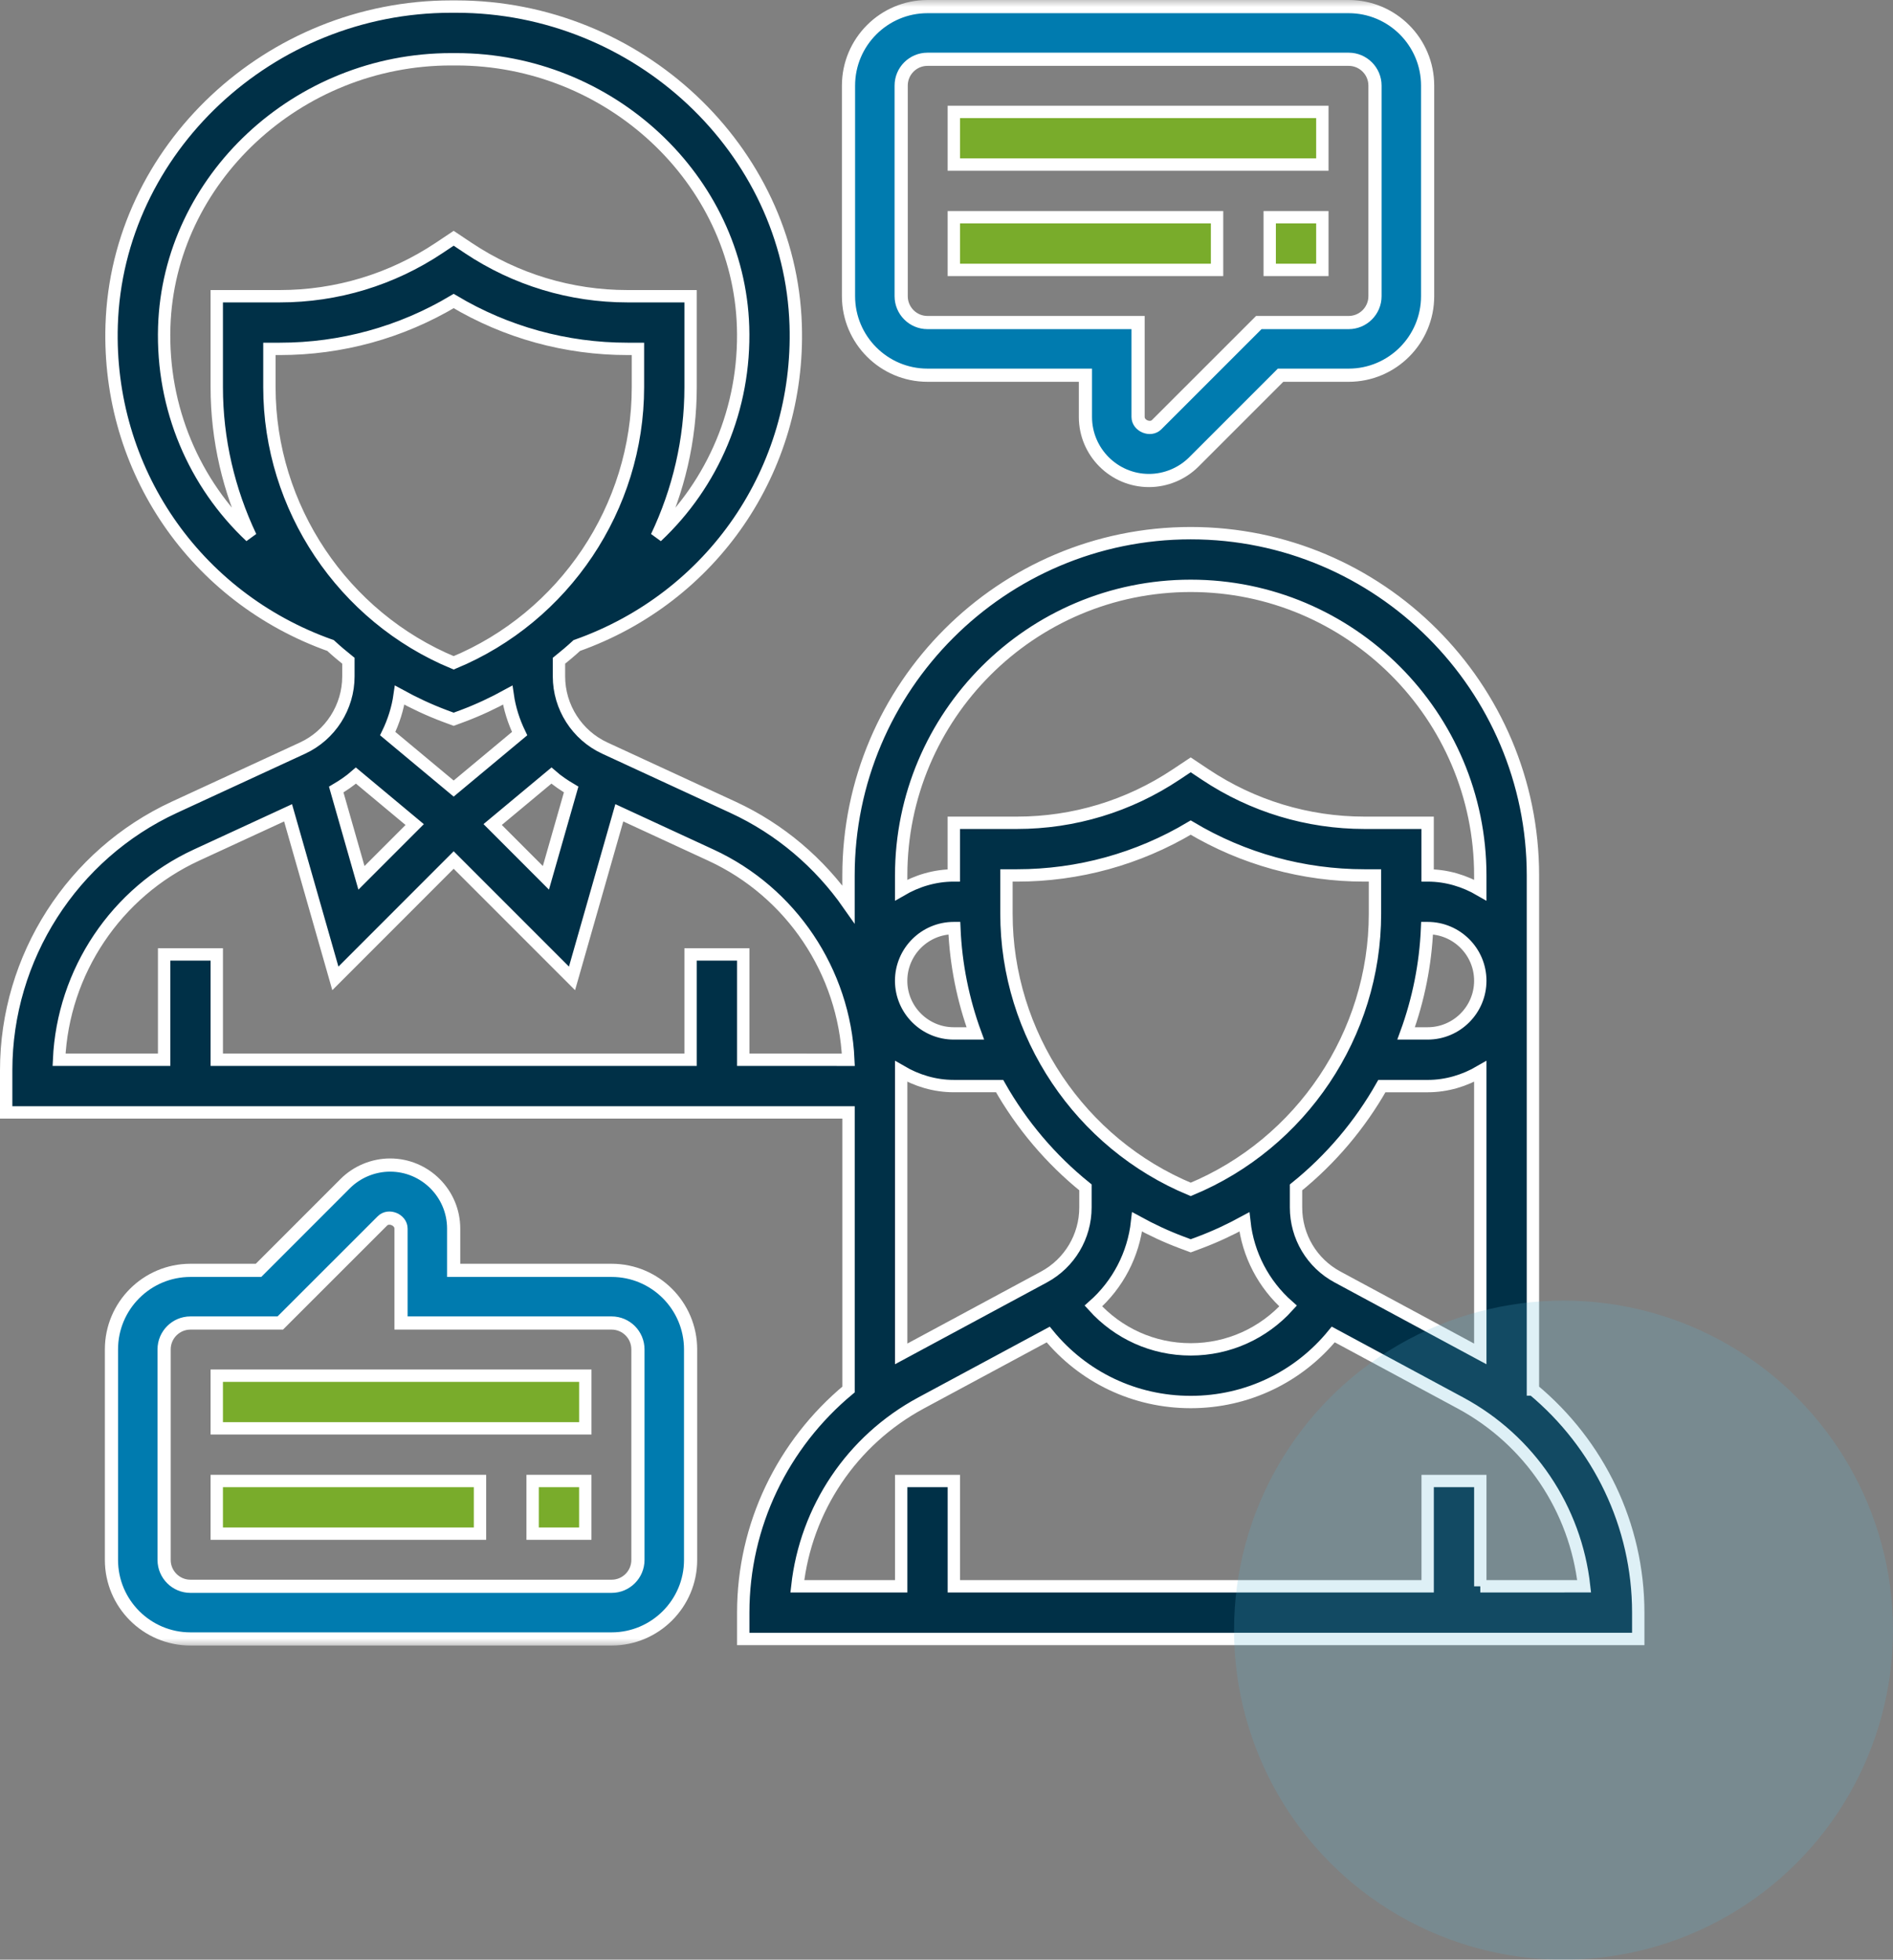 <?xml version="1.0" encoding="UTF-8"?>
<svg xmlns="http://www.w3.org/2000/svg" xmlns:xlink="http://www.w3.org/1999/xlink" width="114.911px" height="118.936px" viewBox="0 0 114.911 118.936" version="1.1">
  <rect x="0" y="0" width="114.911" height="118.936" fill="#808080" stroke="none"/>
  <title>Group 2</title>
  <defs>
    <polygon id="path-1" points="0 100 100 100 100 0 0 0"></polygon>
  </defs>
  <g id="Page-1" stroke="none" stroke-width="1" fill="none" fill-rule="evenodd">
    <g id="Desktop-Accueil" transform="translate(-910.089, -1336.064)">
      <g id="Group-2" transform="translate(910, 1336)">
        <g id="Group-22">
          <path d="M89.948,96.34 L89.948,89.949 L86.752,89.949 L86.752,96.34 L57.99,96.34 L57.99,89.949 L54.794,89.949 L54.794,96.34 L48.489,96.34 C49.009,91.652 51.787,87.481 56.002,85.212 L63.719,81.059 C65.83,83.644 68.966,85.155 72.37,85.155 C75.776,85.155 78.91,83.644 81.022,81.056 L88.738,85.211 C92.954,87.48 95.733,91.651 96.251,96.338 L89.948,96.339 L89.948,96.34 Z M54.794,65.092 C55.739,65.642 56.82,65.98 57.99,65.98 L60.768,65.98 C62.099,68.33 63.864,70.422 65.979,72.127 L65.979,73.347 C65.979,75.112 65.014,76.73 63.46,77.568 L54.794,82.234 L54.794,65.092 Z M45.206,64.382 L45.206,57.991 L42.01,57.991 L42.01,64.382 L13.248,64.382 L13.248,57.991 L10.052,57.991 L10.052,64.382 L3.674,64.382 C3.912,59.042 7.132,54.215 12.016,51.961 L17.576,49.395 L20.447,59.444 L27.628,52.26 L34.812,59.444 L37.683,49.394 L43.243,51.963 C48.126,54.215 51.345,59.042 51.585,64.384 L45.206,64.382 Z M25.262,50.109 L22.03,53.342 L20.499,47.982 C20.924,47.731 21.33,47.456 21.695,47.135 L25.262,50.109 Z M27.066,43.509 L27.628,43.717 L28.191,43.509 C29.136,43.154 30.037,42.729 30.907,42.252 C31.025,43.071 31.278,43.856 31.632,44.588 L27.628,47.923 L23.625,44.588 C23.979,43.856 24.232,43.072 24.349,42.252 C25.219,42.729 26.123,43.154 27.066,43.509 Z M10.059,19.898 C10.342,10.945 18.151,3.662 27.47,3.662 L27.785,3.662 C37.103,3.662 44.915,10.945 45.196,19.899 C45.351,24.854 43.367,29.423 39.949,32.635 C41.273,29.846 42.01,26.76 42.01,23.565 L42.01,18.043 L38.182,18.043 C34.729,18.043 31.386,17.031 28.514,15.116 L27.628,14.525 L26.742,15.116 C23.869,17.031 20.528,18.043 17.074,18.043 L13.247,18.043 L13.247,23.565 C13.247,26.76 13.984,29.846 15.305,32.633 C11.887,29.423 9.905,24.853 10.059,19.898 Z M16.443,23.565 L16.443,21.238 L17.074,21.238 C20.81,21.238 24.436,20.239 27.628,18.334 C30.821,20.239 34.448,21.238 38.182,21.238 L38.814,21.238 L38.814,23.565 C38.814,30.868 34.343,37.513 27.628,40.293 C20.914,37.516 16.443,30.868 16.443,23.565 L16.443,23.565 Z M33.563,47.134 C33.928,47.454 34.334,47.727 34.76,47.979 L33.227,53.341 L29.995,50.106 L33.563,47.134 Z M72.369,35.62 C82.061,35.62 89.947,43.504 89.947,53.196 L89.947,54.084 C89.002,53.535 87.921,53.196 86.75,53.196 L86.75,50.001 L82.924,50.001 C79.47,50.001 76.128,48.989 73.254,47.073 L72.369,46.483 L71.482,47.073 C68.609,48.989 65.268,50.001 61.815,50.001 L57.988,50.001 L57.988,53.196 C56.819,53.196 55.737,53.535 54.793,54.084 L54.793,53.196 C54.793,43.504 62.677,35.62 72.369,35.62 Z M81.28,77.566 C79.726,76.732 78.762,75.113 78.762,73.347 L78.762,72.129 C80.877,70.423 82.643,68.33 83.973,65.981 L86.75,65.981 C87.921,65.981 89.002,65.642 89.947,65.092 L89.947,82.236 L81.28,77.566 Z M69.115,74.221 C69.978,74.693 70.872,75.114 71.809,75.465 L72.369,75.675 L72.931,75.466 C73.869,75.114 74.763,74.693 75.626,74.223 C75.845,76.212 76.798,78.021 78.28,79.329 C76.778,80.988 74.665,81.959 72.369,81.959 C70.074,81.959 67.96,80.988 66.461,79.327 C67.943,78.02 68.895,76.209 69.115,74.221 Z M86.717,56.391 L86.75,56.391 C88.514,56.391 89.947,57.825 89.947,59.587 C89.947,61.35 88.514,62.784 86.75,62.784 L85.445,62.784 C86.187,60.755 86.624,58.607 86.717,56.391 Z M61.184,55.522 L61.184,53.196 L61.814,53.196 C65.55,53.196 69.176,52.195 72.369,50.291 C75.562,52.195 79.189,53.196 82.923,53.196 L83.554,53.196 L83.554,55.522 C83.554,62.825 79.084,69.47 72.369,72.251 C65.654,69.472 61.184,62.825 61.184,55.522 L61.184,55.522 Z M58.021,56.391 C58.113,58.607 58.55,60.755 59.293,62.784 L57.988,62.784 C56.225,62.784 54.791,61.35 54.791,59.587 C54.791,57.825 56.225,56.391 57.988,56.391 L58.021,56.391 Z M93.143,84.395 L93.143,53.196 C93.143,41.742 83.823,32.423 72.37,32.423 C60.916,32.423 51.596,41.742 51.596,53.196 L51.596,54.947 C49.845,52.444 47.454,50.385 44.58,49.059 L36.805,45.468 C35.113,44.688 34.02,42.978 34.02,41.116 L34.02,40.168 C34.39,39.87 34.754,39.563 35.103,39.242 C43.337,36.324 48.666,28.562 48.39,19.798 C48.056,9.135 38.812,0.464 27.787,0.464 L27.472,0.464 C16.447,0.464 7.201,9.135 6.867,19.797 C6.591,28.561 11.921,36.323 20.155,39.242 C20.503,39.563 20.867,39.87 21.238,40.168 L21.238,41.116 C21.238,42.979 20.144,44.687 18.453,45.468 L10.677,49.057 C4.473,51.92 0.464,58.187 0.464,65.018 L0.464,67.577 L51.598,67.577 L51.598,84.395 C47.607,87.71 45.206,92.626 45.206,97.938 L45.206,99.535 L99.536,99.535 L99.536,97.938 C99.536,92.626 97.134,87.71 93.144,84.395 L93.143,84.395 Z" id="Fill-1" fill="#003047"></path>
          <path d="M89.948,96.34 L89.948,89.949 L86.752,89.949 L86.752,96.34 L57.99,96.34 L57.99,89.949 L54.794,89.949 L54.794,96.34 L48.489,96.34 C49.009,91.652 51.787,87.481 56.002,85.212 L63.719,81.059 C65.83,83.644 68.966,85.155 72.37,85.155 C75.776,85.155 78.91,83.644 81.022,81.056 L88.738,85.211 C92.954,87.48 95.733,91.651 96.251,96.338 L89.948,96.339 L89.948,96.34 Z M54.794,65.092 C55.739,65.642 56.82,65.98 57.99,65.98 L60.768,65.98 C62.099,68.33 63.864,70.422 65.979,72.127 L65.979,73.347 C65.979,75.112 65.014,76.73 63.46,77.568 L54.794,82.234 L54.794,65.092 Z M45.206,64.382 L45.206,57.991 L42.01,57.991 L42.01,64.382 L13.248,64.382 L13.248,57.991 L10.052,57.991 L10.052,64.382 L3.674,64.382 C3.912,59.042 7.132,54.215 12.016,51.961 L17.576,49.395 L20.447,59.444 L27.628,52.26 L34.812,59.444 L37.683,49.394 L43.243,51.963 C48.126,54.215 51.345,59.042 51.585,64.384 L45.206,64.382 Z M25.262,50.109 L22.03,53.342 L20.499,47.982 C20.924,47.731 21.33,47.456 21.695,47.135 L25.262,50.109 Z M27.066,43.509 L27.628,43.717 L28.191,43.509 C29.136,43.154 30.037,42.729 30.907,42.252 C31.025,43.071 31.278,43.856 31.632,44.588 L27.628,47.923 L23.625,44.588 C23.979,43.856 24.232,43.072 24.349,42.252 C25.219,42.729 26.123,43.154 27.066,43.509 L27.066,43.509 Z M10.059,19.898 C10.342,10.945 18.151,3.662 27.47,3.662 L27.785,3.662 C37.103,3.662 44.915,10.945 45.196,19.899 C45.351,24.854 43.367,29.423 39.949,32.635 C41.273,29.846 42.01,26.76 42.01,23.565 L42.01,18.043 L38.182,18.043 C34.729,18.043 31.386,17.031 28.514,15.116 L27.628,14.525 L26.742,15.116 C23.869,17.031 20.528,18.043 17.074,18.043 L13.247,18.043 L13.247,23.565 C13.247,26.76 13.984,29.846 15.305,32.633 C11.887,29.423 9.905,24.853 10.059,19.898 L10.059,19.898 Z M16.443,23.565 L16.443,21.238 L17.074,21.238 C20.81,21.238 24.436,20.239 27.628,18.334 C30.821,20.239 34.448,21.238 38.182,21.238 L38.814,21.238 L38.814,23.565 C38.814,30.868 34.343,37.513 27.628,40.293 C20.914,37.516 16.443,30.868 16.443,23.565 Z M33.563,47.134 C33.928,47.454 34.334,47.727 34.76,47.979 L33.227,53.341 L29.995,50.106 L33.563,47.134 Z M72.369,35.62 C82.061,35.62 89.947,43.504 89.947,53.196 L89.947,54.084 C89.002,53.535 87.921,53.196 86.75,53.196 L86.75,50.001 L82.924,50.001 C79.47,50.001 76.128,48.989 73.254,47.073 L72.369,46.483 L71.482,47.073 C68.609,48.989 65.268,50.001 61.815,50.001 L57.988,50.001 L57.988,53.196 C56.819,53.196 55.737,53.535 54.793,54.084 L54.793,53.196 C54.793,43.504 62.677,35.62 72.369,35.62 L72.369,35.62 Z M81.28,77.566 C79.726,76.732 78.762,75.113 78.762,73.347 L78.762,72.129 C80.877,70.423 82.643,68.33 83.973,65.981 L86.75,65.981 C87.921,65.981 89.002,65.642 89.947,65.092 L89.947,82.236 L81.28,77.566 Z M69.115,74.221 C69.978,74.693 70.872,75.114 71.809,75.465 L72.369,75.675 L72.931,75.466 C73.869,75.114 74.763,74.693 75.626,74.223 C75.845,76.212 76.798,78.021 78.28,79.329 C76.778,80.988 74.665,81.959 72.369,81.959 C70.074,81.959 67.96,80.988 66.461,79.327 C67.943,78.02 68.895,76.209 69.115,74.221 L69.115,74.221 Z M86.717,56.391 L86.75,56.391 C88.514,56.391 89.947,57.825 89.947,59.587 C89.947,61.35 88.514,62.784 86.75,62.784 L85.445,62.784 C86.187,60.755 86.624,58.607 86.717,56.391 L86.717,56.391 Z M61.184,55.522 L61.184,53.196 L61.814,53.196 C65.55,53.196 69.176,52.195 72.369,50.291 C75.562,52.195 79.189,53.196 82.923,53.196 L83.554,53.196 L83.554,55.522 C83.554,62.825 79.084,69.47 72.369,72.251 C65.654,69.472 61.184,62.825 61.184,55.522 Z M58.021,56.391 C58.113,58.607 58.55,60.755 59.293,62.784 L57.988,62.784 C56.225,62.784 54.791,61.35 54.791,59.587 C54.791,57.825 56.225,56.391 57.988,56.391 L58.021,56.391 Z M93.143,84.395 L93.143,53.196 C93.143,41.742 83.823,32.423 72.37,32.423 C60.916,32.423 51.596,41.742 51.596,53.196 L51.596,54.947 C49.845,52.444 47.454,50.385 44.58,49.059 L36.805,45.468 C35.113,44.688 34.02,42.978 34.02,41.116 L34.02,40.168 C34.39,39.87 34.754,39.563 35.103,39.242 C43.337,36.324 48.666,28.562 48.39,19.798 C48.056,9.135 38.812,0.464 27.787,0.464 L27.472,0.464 C16.447,0.464 7.201,9.135 6.867,19.797 C6.591,28.561 11.921,36.323 20.155,39.242 C20.503,39.563 20.867,39.87 21.238,40.168 L21.238,41.116 C21.238,42.979 20.144,44.687 18.453,45.468 L10.677,49.057 C4.473,51.92 0.464,58.187 0.464,65.018 L0.464,67.577 L51.598,67.577 L51.598,84.395 C47.607,87.71 45.206,92.626 45.206,97.938 L45.206,99.535 L99.536,99.535 L99.536,97.938 C99.536,92.626 97.134,87.71 93.144,84.395 L93.143,84.395 Z" id="Stroke-3" stroke="#FFFFFF" stroke-width="0.75"></path>
          <mask id="mask-2" fill="white">
            <use xlink:href="#path-1"></use>
          </mask>
          <g id="Clip-6"></g>
          <polygon id="Fill-5" fill="#003047" mask="url(#mask-2)" points="57.989 10.052 80.36 10.052 80.36 6.856 57.989 6.856"></polygon>
          <polygon id="Stroke-7" stroke="#FFFFFF" stroke-width="0.75" fill="#79AC2B" mask="url(#mask-2)" points="57.989 10.052 80.36 10.052 80.36 6.856 57.989 6.856"></polygon>
          <polygon id="Fill-8" fill="#003047" mask="url(#mask-2)" points="57.989 16.445 73.968 16.445 73.968 13.248 57.989 13.248"></polygon>
          <polygon id="Stroke-9" stroke="#FFFFFF" stroke-width="0.75" fill="#79AC2B" mask="url(#mask-2)" points="57.989 16.445 73.968 16.445 73.968 13.248 57.989 13.248"></polygon>
          <polygon id="Fill-10" fill="#003047" mask="url(#mask-2)" points="77.164 16.445 80.36 16.445 80.36 13.248 77.164 13.248"></polygon>
          <polygon id="Stroke-11" stroke="#FFFFFF" stroke-width="0.75" fill="#79AC2B" mask="url(#mask-2)" points="77.164 16.445 80.36 16.445 80.36 13.248 77.164 13.248"></polygon>
          <path d="M54.793,5.258 C54.793,4.378 55.508,3.661 56.39,3.661 L81.957,3.661 C82.838,3.661 83.555,4.378 83.555,5.258 L83.555,18.042 C83.555,18.921 82.838,19.64 81.957,19.64 L76.503,19.64 L70.302,25.838 C69.927,26.217 69.174,25.909 69.174,25.37 L69.174,19.64 L56.39,19.64 C55.508,19.64 54.793,18.921 54.793,18.041 L54.793,5.258 Z M56.39,22.836 L65.978,22.836 L65.978,25.37 C65.978,27.496 67.709,29.227 69.835,29.227 C70.853,29.227 71.846,28.815 72.563,28.096 L77.824,22.836 L81.957,22.836 C84.601,22.836 86.75,20.685 86.75,18.042 L86.75,5.258 C86.75,2.615 84.601,0.464 81.957,0.464 L56.39,0.464 C53.747,0.464 51.596,2.615 51.596,5.258 L51.596,18.042 C51.596,20.685 53.747,22.836 56.39,22.836 Z" id="Fill-12" fill="#003047" mask="url(#mask-2)"></path>
          <path d="M54.793,5.258 C54.793,4.378 55.508,3.661 56.39,3.661 L81.957,3.661 C82.838,3.661 83.555,4.378 83.555,5.258 L83.555,18.042 C83.555,18.921 82.838,19.64 81.957,19.64 L76.503,19.64 L70.302,25.838 C69.927,26.217 69.174,25.909 69.174,25.37 L69.174,19.64 L56.39,19.64 C55.508,19.64 54.793,18.921 54.793,18.041 L54.793,5.258 Z M65.978,22.836 L65.978,25.37 C65.978,27.496 67.709,29.227 69.835,29.227 C70.853,29.227 71.846,28.815 72.563,28.096 L77.824,22.836 L81.957,22.836 C84.601,22.836 86.75,20.685 86.75,18.042 L86.75,5.258 C86.75,2.615 84.601,0.464 81.957,0.464 L56.39,0.464 C53.747,0.464 51.596,2.615 51.596,5.258 L51.596,18.042 C51.596,20.685 53.747,22.836 56.39,22.836 L65.978,22.836 Z" id="Stroke-13" stroke="#FFFFFF" stroke-width="0.8" fill="#007BAF" mask="url(#mask-2)"></path>
          <polygon id="Fill-14" fill="#003047" mask="url(#mask-2)" points="13.247 93.144 29.226 93.144 29.226 89.948 13.247 89.948"></polygon>
          <polygon id="Stroke-15" stroke="#FFFFFF" stroke-width="0.75" fill="#79AC2B" mask="url(#mask-2)" points="13.247 93.144 29.226 93.144 29.226 89.948 13.247 89.948"></polygon>
          <polygon id="Fill-16" fill="#003047" mask="url(#mask-2)" points="32.421 93.144 35.617 93.144 35.617 89.948 32.421 89.948"></polygon>
          <polygon id="Stroke-17" stroke="#FFFFFF" stroke-width="0.75" fill="#79AC2B" mask="url(#mask-2)" points="32.421 93.144 35.617 93.144 35.617 89.948 32.421 89.948"></polygon>
          <polygon id="Fill-18" fill="#003047" mask="url(#mask-2)" points="13.247 86.753 35.619 86.753 35.619 83.557 13.247 83.557"></polygon>
          <polygon id="Stroke-19" stroke="#FFFFFF" stroke-width="0.75" fill="#79AC2B" mask="url(#mask-2)" points="13.247 86.753 35.619 86.753 35.619 83.557 13.247 83.557"></polygon>
          <path d="M38.813,94.742 C38.813,95.622 38.098,96.339 37.216,96.339 L11.649,96.339 C10.768,96.339 10.051,95.622 10.051,94.742 L10.051,81.958 C10.051,81.079 10.768,80.36 11.649,80.36 L17.103,80.36 L23.304,74.162 C23.679,73.782 24.432,74.09 24.432,74.63 L24.432,80.36 L37.216,80.36 C38.098,80.36 38.813,81.079 38.813,81.959 L38.813,94.742 Z M37.216,77.164 L27.628,77.164 L27.628,74.63 C27.628,72.504 25.897,70.773 23.771,70.773 C22.753,70.773 21.76,71.185 21.042,71.903 L15.782,77.164 L11.649,77.164 C9.005,77.164 6.855,79.315 6.855,81.958 L6.855,94.742 C6.855,97.384 9.005,99.535 11.649,99.535 L37.216,99.535 C39.859,99.535 42.01,97.384 42.01,94.742 L42.01,81.958 C42.01,79.315 39.859,77.164 37.216,77.164 Z" id="Fill-20" fill="#003047" mask="url(#mask-2)"></path>
          <path d="M38.813,94.742 C38.813,95.622 38.098,96.339 37.216,96.339 L11.649,96.339 C10.768,96.339 10.051,95.622 10.051,94.742 L10.051,81.958 C10.051,81.079 10.768,80.36 11.649,80.36 L17.103,80.36 L23.304,74.162 C23.679,73.782 24.432,74.09 24.432,74.63 L24.432,80.36 L37.216,80.36 C38.098,80.36 38.813,81.079 38.813,81.959 L38.813,94.742 Z M27.628,77.164 L27.628,74.63 C27.628,72.504 25.897,70.773 23.771,70.773 C22.753,70.773 21.76,71.185 21.042,71.903 L15.782,77.164 L11.649,77.164 C9.005,77.164 6.855,79.315 6.855,81.958 L6.855,94.742 C6.855,97.384 9.005,99.535 11.649,99.535 L37.216,99.535 C39.859,99.535 42.01,97.384 42.01,94.742 L42.01,81.958 C42.01,79.315 39.859,77.164 37.216,77.164 L27.628,77.164 Z" id="Stroke-21" stroke="#FFFFFF" stroke-width="0.8" fill="#007BAF" mask="url(#mask-2)"></path>
        </g>
        <circle id="Oval" fill-opacity="0.2" fill="#5BB5D3" cx="95" cy="99" r="20"></circle>
      </g>
    </g>
  </g>
</svg>
